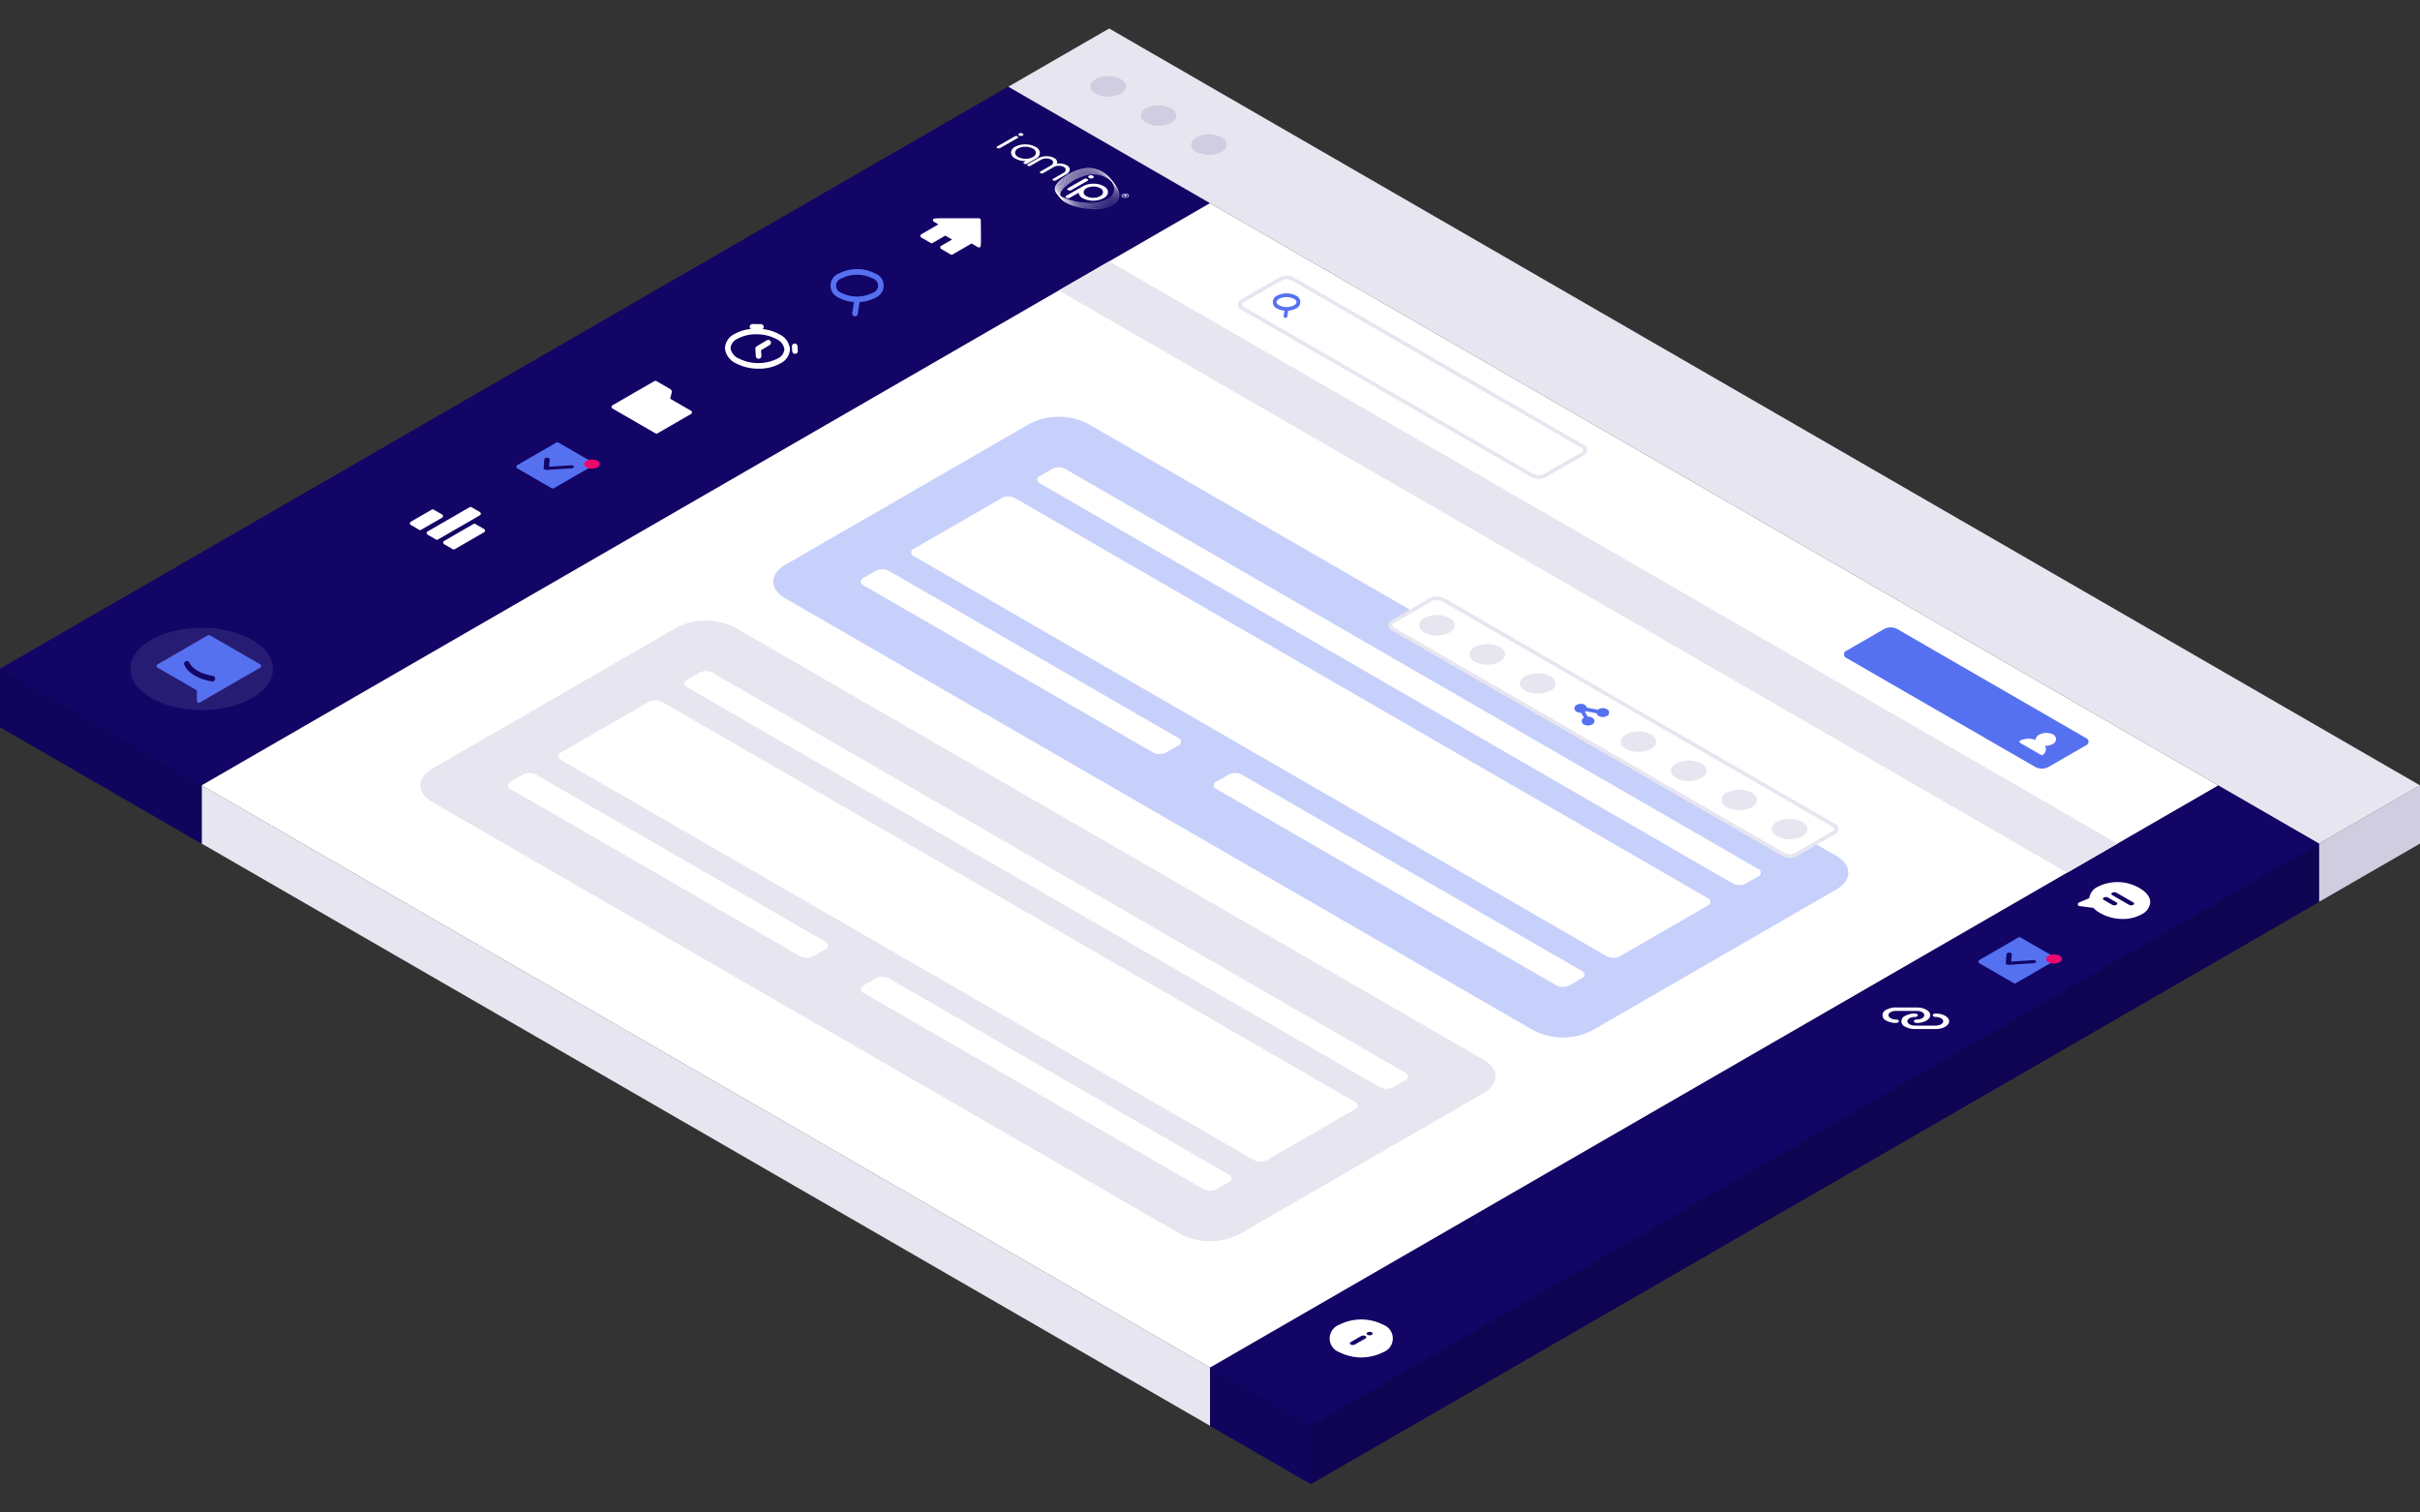 <svg xmlns="http://www.w3.org/2000/svg" xmlns:xlink="http://www.w3.org/1999/xlink" width="480" height="300" xmlns:v="https://vecta.io/nano"><rect width="100%" height="100%" fill="#333333" stroke="none"/><style><![CDATA[.B{fill:#fff}.C{fill:#120566}.D{fill:#e7e6f0}.E{fill:#5671f0}.F{fill:#10055c}]]></style><defs><clipPath id="A"><path d="M205.486,205.657l-20-11.548,20-11.548,20,11.548Z" transform="translate(-185.486 -182.561)" fill="none"/></clipPath><linearGradient id="B" x1="1.404" y1=".873" x2=".116" y2=".325"><stop offset="0" stop-color="#fff" stop-opacity="0"/><stop offset="1" stop-color="#fff"/></linearGradient><linearGradient id="C" x1="1.384" y1=".864" x2=".097" y2=".316" xlink:href="#B"/><linearGradient id="D" x1="1.365" y1=".856" x2=".077" y2=".308" xlink:href="#B"/><linearGradient id="E" x1="1.345" y1=".848" x2=".058" y2=".3" xlink:href="#B"/><linearGradient id="F" x1="1.326" y1=".839" x2=".038" y2=".292" xlink:href="#B"/><linearGradient id="G" x1="1.306" y1=".831" x2=".019" y2=".283" xlink:href="#B"/><linearGradient id="H" x1="1.287" y1=".823" x2="-.001" y2=".275" xlink:href="#B"/><linearGradient id="I" x1="1.268" y1=".815" x2="-.02" y2=".267" xlink:href="#B"/><linearGradient id="J" x1="1.248" y1=".806" x2="-.04" y2=".258" xlink:href="#B"/><linearGradient id="K" x1="1.229" y1=".798" x2="-.059" y2=".25" xlink:href="#B"/><path id="L" d="M307.504 134.121c1.374.794 1.373 2.093 0 2.886-1.572.794-3.428.794-5 0-1.374-.793-1.373-2.092 0-2.886a5.54 5.54 0 0 1 5 0z"/><path id="M" d="M327.485 145.666c1.374.794 1.373 2.093 0 2.886-1.572.794-3.428.794-5 0-1.373-.793-1.373-2.092 0-2.886a5.54 5.54 0 0 1 5 0z"/><path id="N" d="M222.308 15.688c1.374.794 1.373 2.093 0 2.887-1.572.794-3.428.794-5 0-1.374-.794-1.373-2.092 0-2.887a5.54 5.54 0 0 1 5 0z"/></defs><g class="F"><path d="M200 28.746L0 144.226v-11.548l200-115.48z"/><path d="M240.003 40.293L39.997 155.771v11.552l-40-23.1 210-121.255zm219.996 127.03v11.548l-200 115.478-20-11.545v-11.547l199.995-115.486z"/></g><path d="M40 155.774l200-115.48-40-23.1L0 132.674zm220 127.028l200-115.48-20-11.548-200 115.48z" class="C"/><path d="M439.999 155.774l-200 115.48-200-115.48 200-115.48z" class="B"/><path d="M239.999 282.802l-200-115.48V155.77l200 115.48z" class="D"/><path d="M260 294.35l200-115.48v-11.548l-200 115.48z" fill="#0e0452"/><ellipse cx="40" cy="132.678" rx="14.142" ry="8.166" opacity=".09" class="B"/><g clip-path="url(#A)" transform="translate(20 121.13)"><path d="M31.614 10.65l-10-5.774c-.114-.067-.256-.067-.37 0l-10 5.774a.37.37 0 0 0 0 .64l7.815 4.513v2.1a.37.37 0 0 0 .555.32l12-6.929a.37.37 0 0 0 0-.64z" class="E"/><path d="M22.15 14.038c-.028 0-.056-.002-.084-.007-2.666-.4-4.771-1.649-5.493-3.248-.091-.182-.075-.4.041-.566s.315-.257.518-.234.376.155.452.344c.561 1.242 2.384 2.265 4.648 2.608.278.052.472.305.451.587s-.25.503-.533.513z" class="C"/></g><path d="M194.537 43.657a.37.37 0 0 0-.369-.365l-4.374-.007c-4.656 0-4.656-.005-4.734.279a.37.37 0 0 0 .172.418l.9.521-3.4 1.966a.37.37 0 0 0 0 .64l1.875 1.083c.115.065.255.065.37 0l2.523-1.458 1.344.777-2.154 1.243a.37.37 0 0 0 0 .641l1.876 1.083c.056.032.12.05.185.05a.38.38 0 0 0 .185-.05l3.773-2.179 1.274.735c.115.066.257.066.372 0 .244-.142.244-.142.182-5.377z" class="B"/><path d="M173.611 54.249a7.87 7.87 0 0 0-7.221 0c-.998.38-1.659 1.337-1.659 2.405s.66 2.025 1.659 2.405a7.07 7.07 0 0 0 2.992.842l-.346 2.2c-.047.303.159.586.462.634.029.005.058.007.087.007.273 0 .505-.198.548-.468l.372-2.366c1.087-.042 2.149-.333 3.106-.849.998-.38 1.659-1.337 1.659-2.405s-.66-2.025-1.659-2.405zm-.555 3.85c-1.925.957-4.187.957-6.112 0a1.5 1.5 0 0 1 0-2.89c1.925-.957 4.187-.957 6.112 0a1.5 1.5 0 0 1 0 2.89z" class="E"/><path d="M154.594 66.314a8.8 8.8 0 0 0-3.32-1.041c.128-.1.205-.252.209-.415.005-.306-.239-.559-.545-.564l-1.67-.029a.56.56 0 0 0-.564.544c-.001.177.084.343.228.446-1.13.1-2.227.435-3.221.984-1.115.517-1.853 1.608-1.916 2.835.145 1.34 1.005 2.496 2.247 3.021 1.368.699 2.887 1.054 4.423 1.035a8.6 8.6 0 0 0 4.452-1.126 3.25 3.25 0 0 0 1.77-2.755 3.6 3.6 0 0 0-2.093-2.935zm-.262 4.749c-2.43 1.257-5.314 1.278-7.763.058a2.68 2.68 0 0 1-1.665-2.063c.084-.821.606-1.532 1.364-1.859a7.63 7.63 0 0 1 3.754-.89 8.26 8.26 0 0 1 4.02.967 2.6 2.6 0 0 1 1.535 1.993 2.2 2.2 0 0 1-1.245 1.794zm-2.256-3.568l-1.987 1.193c-.178.107-.282.305-.268.512l.093 1.444c.018.291.26.519.552.519h.036c.147-.009.284-.077.381-.187s.146-.255.137-.402l-.071-1.106 1.7-1.019c.263-.157.348-.498.19-.761s-.498-.348-.761-.19zm6.106 1.165c-.02-.305-.284-.537-.589-.517s-.537.284-.517.589l.061.936c.019.291.261.518.553.518h.036c.306-.02.537-.283.518-.589zm-21.121 12.816l-4.134-2.388.308-1.246a.63.63 0 0 0-.341-.7l-2.708-1.564a.37.37 0 0 0-.37 0l-8.333 4.812a.37.37 0 0 0 0 .64l8.542 4.933a.37.37 0 0 0 .37 0l6.666-3.849a.37.37 0 0 0 0-.64zM95.37 101.883c-.001-.132-.071-.254-.185-.32l-1.667-.963c-.115-.065-.255-.065-.37 0l-8.332 4.815a.37.37 0 0 0 0 .64l1.666.963a.37.37 0 0 0 .37 0l8.334-4.812a.37.37 0 0 0 .184-.323zm.649 3.049l-1.728-1a.37.37 0 0 0-.37 0l-5.834 3.368a.37.37 0 0 0 0 .64l1.729 1a.37.37 0 0 0 .37 0l5.833-3.368a.37.37 0 0 0 0-.64zm-8.149-2.568a.37.37 0 0 0-.185-.32l-1.667-.963a.37.37 0 0 0-.37 0l-4.167 2.406a.37.37 0 0 0 0 .64l1.667.963a.37.37 0 0 0 .37 0l4.167-2.406a.37.37 0 0 0 .185-.32z" class="B"/><path d="M315.764 204.412a12.79 12.79 0 0 1-11.529 0l-148.471-85.727c-3.171-1.83-3.171-4.827 0-6.657l48.471-27.987a12.79 12.79 0 0 1 11.529 0l148.471 85.727c3.17 1.83 3.17 4.827 0 6.657z" fill="#c7d0fa"/><path d="M245.765 244.83a12.79 12.79 0 0 1-11.529 0L85.765 159.103c-3.171-1.83-3.171-4.826 0-6.657l48.472-27.987a12.79 12.79 0 0 1 11.529 0l148.47 85.722c3.17 1.831 3.17 4.827 0 6.657z" class="D"/><path d="M346.282 175.245a2.84 2.84 0 0 1-2.562 0L206.281 95.888a.78.78 0 0 1 0-1.479l2.438-1.408a2.84 2.84 0 0 1 2.562 0l137.437 79.357a.78.78 0 0 1 0 1.479zM231.28 149.266a2.84 2.84 0 0 1-2.561 0L171.278 116.1a.78.78 0 0 1 0-1.479l2.438-1.408c.806-.407 1.757-.407 2.563 0l57.439 33.165a.78.78 0 0 1 0 1.48zm80.003 46.189a2.84 2.84 0 0 1-2.561 0l-67.439-38.941a.78.78 0 0 1 0-1.479l2.438-1.407a2.84 2.84 0 0 1 2.562 0l67.44 38.941a.78.78 0 0 1 0 1.479zm27.44-17.318a.78.78 0 0 1 0 1.479l-17.445 10.066c-.806.407-1.757.407-2.563 0l-137.44-79.361a.78.78 0 0 1 0-1.478l17.445-10.066c.806-.407 1.757-.407 2.563 0zm-62.441 37.525a2.84 2.84 0 0 1-2.562 0l-137.439-79.357a.78.78 0 0 1 0-1.479l2.438-1.407a2.84 2.84 0 0 1 2.562 0l137.438 79.357a.78.78 0 0 1 0 1.479zm-115.001-25.983a2.84 2.84 0 0 1-2.561 0l-57.439-33.165a.78.78 0 0 1 0-1.479l2.438-1.408a2.84 2.84 0 0 1 2.562 0l57.439 33.164a.78.78 0 0 1 0 1.48zm80.007 46.193a2.84 2.84 0 0 1-2.561 0l-67.442-38.94a.78.78 0 0 1 0-1.479l2.438-1.408a2.84 2.84 0 0 1 2.562 0l67.44 38.941a.78.78 0 0 1 0 1.479zm27.436-17.318a.78.78 0 0 1 0 1.478l-17.445 10.066c-.806.407-1.757.407-2.563 0l-137.44-79.362a.78.78 0 0 1 0-1.478l17.445-10.066a2.84 2.84 0 0 1 2.563 0zM363.72 163.7a.78.78 0 0 1 0 1.479l-7.437 4.29a2.84 2.84 0 0 1-2.562 0l-77.431-44.708a.78.78 0 0 1 0-1.479l7.445-4.3c.806-.406 1.756-.406 2.562 0z" class="B"/><g class="D"><path d="M355.003 170.147a2.99 2.99 0 0 1-1.467-.357l-77.432-44.708c-.431-.175-.712-.594-.712-1.059s.282-.884.712-1.06l7.445-4.3a3.2 3.2 0 0 1 2.932 0l77.424 44.715c.432.175.714.594.714 1.059s-.283.885-.714 1.06l-7.437 4.29a2.98 2.98 0 0 1-1.465.36zm-69.988-51.1a2.26 2.26 0 0 0-1.1.257l-7.445 4.3c-.218.126-.343.28-.343.42s.125.293.343.419l77.431 44.708c.691.342 1.501.342 2.192 0l7.437-4.291c.219-.126.344-.279.344-.419s-.125-.293-.344-.419l-77.424-44.715a2.26 2.26 0 0 0-1.092-.258z"/><use xlink:href="#L"/><use xlink:href="#L" x="-19.993" y="-11.545"/><use xlink:href="#L" x="-10.001" y="-5.768"/><use xlink:href="#M"/><use xlink:href="#L" x="29.973" y="17.321"/><use xlink:href="#M" x="19.984" y="11.553"/><use xlink:href="#M" x="29.975" y="17.321"/></g><path d="M318.719 140.659c-.507-.267-1.112-.267-1.619 0-.057.034-.111.074-.161.118l-2.168-.422c-.193-.5-.702-.805-1.234-.737-.715 0-1.254.379-1.254.881s.538.88 1.253.88c.027 0 .052 0 .078-.005l.562.974c-.267.121-.437.387-.436.68s.175.557.443.676a1.74 1.74 0 0 0 1.619 0c.269-.119.443-.386.443-.68s-.174-.561-.443-.68c-.272-.145-.579-.212-.886-.192l-.565-.979c.056-.033.11-.071.159-.114l2.165.421a.84.84 0 0 0 .423.541c.507.267 1.112.267 1.619 0 .27-.119.444-.386.444-.681s-.174-.562-.444-.681z" class="E"/><path d="M305.182 94.976c-.511.009-1.017-.114-1.467-.356l-57.44-33.162c-.431-.175-.714-.594-.714-1.06s.282-.885.714-1.06l7.444-4.3a3.2 3.2 0 0 1 2.932 0l57.433 33.17c.431.175.714.594.714 1.06s-.282.885-.714 1.06l-7.436 4.29c-.45.243-.955.366-1.466.358zm-50-39.552c-.383-.009-.761.08-1.1.258l-7.444 4.3c-.219.126-.344.279-.344.419s.125.294.344.419l57.452 33.16a2.47 2.47 0 0 0 2.193 0l7.437-4.29c.218-.126.344-.279.344-.419s-.126-.293-.344-.419l-57.433-33.17c-.338-.178-.715-.267-1.097-.258z" class="D"/><path d="M257.035 58.634a4.03 4.03 0 0 0-3.7 0 1.38 1.38 0 0 0 0 2.566 3.57 3.57 0 0 0 1.434.425l-.158 1a.37.37 0 0 0 .308.423.4.4 0 0 0 .059 0 .37.37 0 0 0 .365-.312l.175-1.11a3.62 3.62 0 0 0 1.519-.43 1.38 1.38 0 0 0 0-2.566zm-.372 1.923a3.33 3.33 0 0 1-2.962 0c-.321-.185-.505-.419-.505-.642s.184-.456.506-.642a3.33 3.33 0 0 1 2.963 0c.32.186.5.419.5.641s-.18.457-.502.643zm157.055 85.819a.78.78 0 0 1 0 1.479l-7.437 4.29a2.84 2.84 0 0 1-2.562 0l-37.442-21.614a.78.78 0 0 1 0-1.478l7.445-4.3a2.84 2.84 0 0 1 2.562 0z" class="E"/><path d="M420.002 167.325l-10 5.769L209.998 57.616l10-5.776z" class="D"/><path d="M211.5 39.52a8.07 8.07 0 0 1-.767-.333c-1.141-.576-1.638-1.243-1.478-1.982.141-.648.767-1.35 1.913-2.146a9.67 9.67 0 0 1 3.453-1.583 5.51 5.51 0 0 1 3.723.424c1.144.546 2.052 1.486 2.557 2.648.479 1.021.123 2.239-.831 2.841a7.67 7.67 0 0 1-4.563.9 13.65 13.65 0 0 1-4.007-.769zm6.232-5.779a5.4 5.4 0 0 0-3.074-.185c-1.22.289-2.371.818-3.385 1.555-1.126.781-1.74 1.467-1.877 2.1-.157.72.313 1.345 1.434 1.911 1.48.669 3.077 1.039 4.7 1.089a7.47 7.47 0 0 0 4.436-.872 2.2 2.2 0 0 0 .8-2.763 5.17 5.17 0 0 0-2.516-2.606c-.168-.086-.341-.162-.518-.229z" fill="url(#B)"/><path d="M211.603 39.648c-.261-.097-.517-.208-.766-.333-1.142-.576-1.639-1.243-1.478-1.982.141-.648.767-1.35 1.913-2.146a9.67 9.67 0 0 1 3.452-1.583c1.253-.298 2.57-.148 3.724.424a5.26 5.26 0 0 1 2.557 2.648c.479 1.021.123 2.239-.831 2.841-1.391.765-2.985 1.08-4.563.9-1.367-.054-2.718-.313-4.008-.769zm6.232-5.779a5.41 5.41 0 0 0-3.074-.185 9.5 9.5 0 0 0-3.386 1.555c-1.126.782-1.739 1.468-1.876 2.1-.157.72.312 1.345 1.434 1.911a12.33 12.33 0 0 0 4.7 1.089c1.533.175 3.083-.13 4.436-.873a2.2 2.2 0 0 0 .8-2.763 5.17 5.17 0 0 0-2.515-2.606 5.38 5.38 0 0 0-.518-.228z" fill="url(#C)"/><path d="M211.712 39.776a7.63 7.63 0 0 1-.767-.333c-1.141-.576-1.638-1.243-1.478-1.981.141-.649.767-1.35 1.913-2.147 1.035-.751 2.208-1.289 3.452-1.583 1.253-.298 2.57-.147 3.724.425a5.26 5.26 0 0 1 2.557 2.647c.479 1.021.122 2.239-.832 2.841-1.391.767-2.985 1.083-4.563.905-1.367-.056-2.717-.317-4.006-.774zm6.232-5.778a5.4 5.4 0 0 0-3.074-.185c-1.22.289-2.371.818-3.386 1.555-1.125.782-1.739 1.468-1.876 2.1-.157.72.312 1.345 1.434 1.91 1.48.669 3.077 1.039 4.7 1.089 1.533.174 3.083-.131 4.436-.873a2.2 2.2 0 0 0 .8-2.763c-.497-1.144-1.391-2.069-2.516-2.606a4.97 4.97 0 0 0-.522-.232z" fill="url(#D)"/><path d="M211.811 39.904c-.261-.097-.517-.208-.766-.332-1.142-.576-1.639-1.243-1.478-1.982.141-.649.767-1.35 1.913-2.146 1.035-.751 2.209-1.289 3.453-1.583a5.51 5.51 0 0 1 3.723.424c1.144.545 2.052 1.486 2.557 2.648.479 1.021.123 2.239-.831 2.841-1.391.767-2.985 1.083-4.563.905-1.367-.056-2.719-.317-4.008-.775zm6.232-5.778a5.4 5.4 0 0 0-3.074-.185 9.5 9.5 0 0 0-3.386 1.555c-1.126.782-1.74 1.468-1.876 2.1-.157.72.312 1.345 1.433 1.911a12.34 12.34 0 0 0 4.7 1.089 7.47 7.47 0 0 0 4.436-.872 2.2 2.2 0 0 0 .8-2.764 5.17 5.17 0 0 0-2.516-2.612 5.03 5.03 0 0 0-.516-.222z" fill="url(#E)"/><path d="M211.916 40.033a7.73 7.73 0 0 1-.767-.333c-1.141-.576-1.639-1.243-1.478-1.982.141-.648.767-1.35 1.913-2.146 1.035-.751 2.208-1.289 3.452-1.583 1.253-.298 2.57-.148 3.724.424a5.26 5.26 0 0 1 2.557 2.648 2.24 2.24 0 0 1-.832 2.841 7.67 7.67 0 0 1-4.563.9 13.64 13.64 0 0 1-4.006-.769zm6.232-5.779a5.41 5.41 0 0 0-3.074-.185c-1.22.289-2.371.818-3.386 1.555-1.126.782-1.739 1.467-1.876 2.1-.157.72.312 1.345 1.434 1.911 1.48.669 3.077 1.039 4.7 1.089a7.46 7.46 0 0 0 4.436-.872 2.2 2.2 0 0 0 .8-2.763 5.17 5.17 0 0 0-2.515-2.606 5.38 5.38 0 0 0-.519-.229z" fill="url(#F)"/><path d="M212.019 40.158c-.261-.097-.517-.208-.766-.333-1.142-.576-1.639-1.242-1.478-1.982.141-.648.767-1.35 1.913-2.146 1.035-.751 2.209-1.289 3.453-1.583a5.51 5.51 0 0 1 3.723.425 5.26 5.26 0 0 1 2.557 2.647c.479 1.021.123 2.239-.831 2.841a7.67 7.67 0 0 1-4.563.905c-1.367-.056-2.718-.317-4.008-.774zm6.232-5.779a5.41 5.41 0 0 0-3.074-.185 9.5 9.5 0 0 0-3.385 1.555c-1.126.782-1.739 1.468-1.876 2.1-.158.72.312 1.345 1.433 1.911 1.48.669 3.077 1.039 4.7 1.089 1.533.175 3.083-.13 4.436-.873a2.2 2.2 0 0 0 .8-2.763c-.497-1.143-1.39-2.069-2.515-2.606a5.32 5.32 0 0 0-.519-.225z" fill="url(#G)"/><path d="M212.124 40.289c-.262-.097-.518-.208-.767-.333-1.141-.575-1.639-1.243-1.478-1.981.141-.649.767-1.35 1.913-2.147 1.035-.751 2.208-1.288 3.452-1.582a5.51 5.51 0 0 1 3.724.424c1.143.544 2.052 1.483 2.558 2.643.479 1.021.123 2.239-.831 2.841a7.67 7.67 0 0 1-4.563.905c-1.367-.054-2.718-.314-4.008-.77zm6.232-5.776a5.4 5.4 0 0 0-3.074-.185c-1.22.289-2.371.818-3.386 1.555-1.126.782-1.74 1.468-1.876 2.1-.157.72.312 1.345 1.434 1.911 1.48.669 3.077 1.039 4.7 1.089a7.47 7.47 0 0 0 4.437-.873 2.2 2.2 0 0 0 .8-2.763 5.17 5.17 0 0 0-2.515-2.606c-.169-.086-.343-.162-.52-.228z" fill="url(#H)"/><path d="M212.229 40.417a7.99 7.99 0 0 1-.767-.333c-1.141-.576-1.638-1.243-1.478-1.982.141-.648.767-1.35 1.913-2.146 1.035-.751 2.208-1.289 3.452-1.583 1.253-.298 2.57-.148 3.724.424 1.143.546 2.051 1.486 2.556 2.648a2.24 2.24 0 0 1-.832 2.841c-1.391.765-2.985 1.079-4.562.9a13.65 13.65 0 0 1-4.006-.769zm6.232-5.779a5.4 5.4 0 0 0-3.074-.185 9.48 9.48 0 0 0-3.385 1.555c-1.126.781-1.74 1.467-1.877 2.1-.157.72.312 1.345 1.434 1.911 1.48.669 3.077 1.039 4.7 1.089a7.47 7.47 0 0 0 4.436-.872 2.2 2.2 0 0 0 .8-2.763c-.497-1.143-1.391-2.069-2.516-2.606a5.06 5.06 0 0 0-.52-.229z" fill="url(#I)"/><path d="M212.33 40.545a7.8 7.8 0 0 1-.766-.333c-1.142-.576-1.639-1.243-1.478-1.982.141-.648.767-1.35 1.913-2.146a9.67 9.67 0 0 1 3.452-1.583 5.51 5.51 0 0 1 3.723.424 5.26 5.26 0 0 1 2.557 2.648c.479 1.021.123 2.239-.831 2.841-1.391.765-2.985 1.08-4.563.9-1.367-.054-2.717-.313-4.007-.769zm6.232-5.779a5.41 5.41 0 0 0-3.074-.185 9.5 9.5 0 0 0-3.386 1.555c-1.126.782-1.74 1.468-1.876 2.1-.157.72.312 1.345 1.433 1.911a12.34 12.34 0 0 0 4.7 1.089c1.533.175 3.083-.13 4.436-.873a2.2 2.2 0 0 0 .8-2.763c-.497-1.143-1.39-2.069-2.515-2.606-.168-.085-.341-.161-.517-.228z" fill="url(#J)"/><path d="M212.435 40.677a7.56 7.56 0 0 1-.767-.333c-1.141-.576-1.639-1.243-1.478-1.981.141-.649.767-1.35 1.913-2.147 1.035-.752 2.208-1.291 3.453-1.587 1.253-.298 2.57-.147 3.724.425a5.26 5.26 0 0 1 2.557 2.647c.479 1.021.122 2.239-.832 2.841-1.391.767-2.985 1.083-4.563.905a13.64 13.64 0 0 1-4.007-.77zm6.232-5.778a5.4 5.4 0 0 0-3.074-.185c-1.22.289-2.371.818-3.386 1.555-1.125.782-1.739 1.468-1.876 2.1-.157.72.312 1.345 1.434 1.91a12.33 12.33 0 0 0 4.7 1.089c1.533.174 3.083-.131 4.436-.873a2.2 2.2 0 0 0 .8-2.763 5.17 5.17 0 0 0-2.515-2.606c-.169-.087-.342-.164-.519-.231z" fill="url(#K)"/><g class="B"><path d="M202.145 26.477c-.082.034-.138.111-.144.2.009.089.066.166.148.2h0a.69.69 0 0 0 .347.085.67.67 0 0 0 .351-.079.22.22 0 0 0 .136-.2.24.24 0 0 0-.144-.2h0c-.107-.06-.228-.09-.351-.088a.67.67 0 0 0-.343.082zm-.867.569l-3.48 1.988c-.065.026-.108.087-.11.157.005.073.051.136.118.164a.49.49 0 0 0 .283.072.52.52 0 0 0 .277-.061l3.48-1.988c.065-.027.11-.089.114-.16-.004-.071-.048-.133-.113-.16l-.008-.005h0a.55.55 0 0 0-.281-.069c-.097-.005-.194.016-.28.062zm2.412 5.429l1.742-1a1.36 1.36 0 0 0 .83-1.161c-.044-.518-.369-.97-.846-1.177l-.013-.002a4.06 4.06 0 0 0-2.016-.494 3.97 3.97 0 0 0-2.021.467 1.36 1.36 0 0 0-.831 1.161c.045.518.37.97.847 1.177l.017.01c.563.307 1.192.473 1.833.485l.227.01-.338.193c-.064.026-.108.088-.11.157h0a.19.19 0 0 0 .114.162h0c.088.05.188.075.289.073a.52.52 0 0 0 .276-.061zm-.288-.988a2.91 2.91 0 0 1-1.45-.352h0-.007c-.344-.15-.579-.475-.615-.848a1 1 0 0 1 .606-.839 2.87 2.87 0 0 1 1.455-.339 2.93 2.93 0 0 1 1.457.356h0 .007a1.01 1.01 0 0 1 .608.848.98.98 0 0 1-.6.839c-.449.239-.954.355-1.462.335zm12.622 3.82a.27.27 0 0 1-.165-.226.26.26 0 0 1 .161-.223.76.76 0 0 1 .385-.089.78.78 0 0 1 .389.1.27.27 0 0 1 .161.223.25.25 0 0 1-.154.223c-.12.065-.256.096-.392.089a.76.76 0 0 1-.385-.097z"/><path d="M215.683 35.504a.2.2 0 0 1 0 .373l-3.2 1.83c-.098.053-.209.078-.321.073a.63.63 0 0 1-.322-.078h-.007c-.076-.033-.128-.106-.135-.189.003-.082.053-.154.129-.185l3.2-1.83a.63.63 0 0 1 .325-.075.64.64 0 0 1 .325.08zm4.067 2.392a1.28 1.28 0 0 0-.558-.8c-.677-.459-1.483-.689-2.3-.656a4.12 4.12 0 0 0-2.071.49l-3.316 1.9c-.081.035-.136.112-.143.2.003.087.055.165.135.2.113.046.232.076.354.087a.68.68 0 0 0 .345-.081l1.745-1c.074.482.389.893.834 1.091a4.56 4.56 0 0 0 4.111-.01q1.004-.575.864-1.421zm-2.912 1.336a2.63 2.63 0 0 1-1.356-.324c-.319-.136-.532-.442-.55-.788a.96.96 0 0 1 .582-.785 2.72 2.72 0 0 1 1.37-.331c.473-.013.941.1 1.356.328a.9.9 0 0 1 .549.8 1 1 0 0 1-.569.77 2.71 2.71 0 0 1-1.382.33zm-5.358-4.646a1.19 1.19 0 0 0 .7-.921c-.006-.389-.241-.738-.6-.89h-.007c-.568-.3-1.216-.415-1.852-.327l-.1.01.017-.059c.122-.421-.068-.781-.565-1.069h-.007a2.96 2.96 0 0 0-1.541-.345 3.29 3.29 0 0 0-1.595.4l-2.053 1.18a.2.2 0 0 0-.121.159c0 .063.03.114.112.161a.5.5 0 0 0 .27.059c.096.002.19-.022.274-.068l2.054-1.18a2.12 2.12 0 0 1 1.029-.26 1.91 1.91 0 0 1 1 .226.63.63 0 0 1 .385.579.77.77 0 0 1-.455.594l-2.054 1.18a.2.2 0 0 0-.12.16c-.001.068.038.129.1.157l.011.006.01.007a.51.51 0 0 0 .272.06c.096.002.192-.022.276-.069l2.044-1.186a2.11 2.11 0 0 1 1.028-.263 1.92 1.92 0 0 1 1 .223c.233.098.387.325.39.578a.76.76 0 0 1-.45.595l-2.043 1.186c-.065.027-.111.088-.118.159-.001.067.038.129.1.156.085.048.182.07.28.064a.55.55 0 0 0 .276-.069zm12.215 3.918l.032.018h0l.037.025a.45.45 0 0 1 .066.056.28.28 0 0 1 .094.208c0 .08-.034.155-.094.208a.52.52 0 0 1-.094.076l-.014.01-.032.018h0l-.083.038a.99.99 0 0 1-.164.049 1.23 1.23 0 0 1-.4.018c-.05-.005-.099-.014-.147-.027a.9.9 0 0 1-.131-.042l-.065-.03-.016-.008-.033-.018h0a.4.4 0 0 1-.056-.039.45.45 0 0 1-.066-.063.32.32 0 0 1-.06-.1c-.018-.053-.018-.11 0-.163a.33.33 0 0 1 .067-.116.53.53 0 0 1 .109-.093l.013-.009.032-.018h0a.77.77 0 0 1 .087-.04.93.93 0 0 1 .143-.044 1.24 1.24 0 0 1 .429-.021 1.05 1.05 0 0 1 .251.061.79.79 0 0 1 .084.037zm-.09.071a.92.92 0 0 0-.833 0c-.103.035-.172.132-.172.24s.069.206.172.24a.92.92 0 0 0 .833 0c.107-.033.18-.131.18-.243s-.073-.21-.18-.243z"/><path d="M223.273 38.867c.007.007.013.015.017.024.006.015.006.031 0 .046s-.014.034-.024.05l-.073.126h0 0l-.144-.084h0l.069-.118a.1.1 0 0 0 .015-.037c.002-.02-.009-.038-.026-.047-.012-.009-.026-.016-.039-.024l-.016-.009-.207.119-.141-.081.547-.316h0l.225.129a.39.39 0 0 1 .081.061.1.1 0 0 1 .03.053c.002.022-.007.043-.024.056-.029.026-.063.046-.1.057s-.074.015-.112.01a.4.4 0 0 1-.068-.013h-.005zm.01-.212l-.141.081h0l.061.035c.013.007.027.013.042.018a.12.12 0 0 0 .075 0c.024-.008.039-.017.055-.031.007-.005.011-.013.011-.022s-.004-.017-.011-.022-.021-.018-.033-.025l-.053-.03zm183.93 107.012c-.87-.422-1.889-.401-2.74.058a1.17 1.17 0 0 0-.709.96c0 .025.007.05.009.074a5.22 5.22 0 0 0-1.062-.22 4.36 4.36 0 0 0-1.987.322c-.096.042-.16.135-.165.239s.048.203.138.256l4.164 2.4a.28.28 0 0 0 .138.037c.061 0 .121-.02.169-.057a1.4 1.4 0 0 0 .626-1.342c-.002-.013-.005-.026-.009-.038-.054-.153-.13-.297-.225-.428.045 0 .088.015.133.015a2.78 2.78 0 0 0 1.428-.362 1.17 1.17 0 0 0 .7-.956c-.011-.407-.245-.775-.608-.958z"/></g><path d="M260 294.35l-20-11.548v-11.548l20 11.548z" class="F"/><path d="M274.349 262.754c-2.734-1.386-5.966-1.386-8.7 0a2.9 2.9 0 0 0 0 5.452 9.63 9.63 0 0 0 8.7 0 2.9 2.9 0 0 0 0-5.452z" class="B"/><path d="M270.831 264.998a.92.92 0 0 0-.833 0l-2.083 1.2c-.103.035-.172.132-.172.24s.069.206.172.24a.92.92 0 0 0 .833 0l2.083-1.2c.103-.035.172-.132.172-.24s-.069-.206-.172-.24zm1.25-.721a.92.92 0 0 0-.834 0c-.103.035-.172.132-.172.24s.069.206.172.24a.92.92 0 0 0 .834 0c.103-.035.172-.132.172-.24s-.069-.206-.172-.24z" class="C"/><path d="M424.351 176.145a8.65 8.65 0 0 0-8.262-.257 2.96 2.96 0 0 0-1.7 2.268l-2.035.854a.37.37 0 0 0 .1.708l2.746.358a5.75 5.75 0 0 0 1.328 1.013 9.11 9.11 0 0 0 4.508 1.186 7.55 7.55 0 0 0 3.757-.931 2.9 2.9 0 0 0 1.7-2.392c-.004-.718-.374-1.787-2.142-2.807z" class="B"/><path d="M423.124 178.991l-3.333-1.925a.92.92 0 0 0-.833 0c-.103.035-.172.132-.172.24s.069.206.172.24l3.333 1.925a.92.92 0 0 0 .833 0c.103-.035.172-.132.172-.24s-.069-.206-.172-.24zm-3.332 0l-1.667-.963a.92.92 0 0 0-.834 0c-.103.035-.172.132-.172.24s.069.206.172.24l1.667.962a.92.92 0 0 0 .834 0c.102-.035.171-.132.171-.24s-.069-.205-.171-.24z" class="C"/><path d="M376.053 202.22c-.791 0-1.481-.4-1.482-.856.024-.266.19-.498.434-.606.322-.172.683-.258 1.048-.25h4.142c.817 0 1.482.384 1.482.856s-.665.856-1.482.856c-.325 0-.589.152-.589.339s.263.34.589.341c1.467 0 2.66-.689 2.66-1.536s-1.194-1.537-2.66-1.537h-4.142a3.82 3.82 0 0 0-1.881.449c-.466.158-.779.595-.779 1.087a1.15 1.15 0 0 0 .779 1.087 3.82 3.82 0 0 0 1.881.45c.325 0 .589-.152.589-.34s-.263-.339-.589-.339zm7.893-1.185c-.325 0-.589.152-.589.34s.264.34.589.34c.817 0 1.482.384 1.482.856s-.664.856-1.481.855h-4.143c-.791 0-1.481-.4-1.482-.856a.74.74 0 0 1 .434-.606 2.13 2.13 0 0 1 1.048-.25c.325 0 .589-.152.589-.34s-.264-.34-.589-.34c-.655-.014-1.303.141-1.881.45-.465.158-.778.595-.778 1.086s.313.928.778 1.086c.578.309 1.226.464 1.881.45h4.143c1.467 0 2.66-.689 2.66-1.536s-1.195-1.535-2.661-1.535z" class="B"/><path d="M407.592 189.885l-6.852-3.957a.37.37 0 0 0-.37 0l-7.777 4.491a.37.37 0 0 0 0 .64l6.852 3.958a.37.37 0 0 0 .37 0l7.778-4.491a.37.37 0 0 0 0-.64z" class="E"/><path d="M397.989 191.28c-.091-.04-.15-.129-.152-.228l.146-1.818c.013-.166.258-.3.547-.288s.513.149.5.317l-.118 1.463 4.356-.283c.286-.018.547.1.579.266s-.174.316-.461.335l-4.966.323c-.144.011-.288-.016-.417-.08z" class="C"/><ellipse cx="407.407" cy="190.205" rx="1.571" ry=".907" fill="#ec096f"/><path d="M117.597 91.725l-6.852-3.957a.37.37 0 0 0-.37 0l-7.777 4.491a.37.37 0 0 0 0 .64l6.852 3.958a.37.37 0 0 0 .37 0l7.777-4.491a.37.37 0 0 0 0-.641z" class="E"/><path d="M107.985 93.122c-.091-.04-.151-.129-.153-.228l.146-1.818c.013-.167.258-.3.547-.288s.513.15.5.317l-.118 1.464 4.355-.284c.287-.018.547.1.579.267s-.174.316-.461.334l-4.966.323c-.143.012-.287-.016-.416-.08z" class="C"/><ellipse cx="117.408" cy="92.046" rx="1.571" ry=".907" fill="#ec096f"/><path d="M40 167.322l-40-23.1v-11.544l40 23.1z" class="F"/><path d="M480 167.322l-20 11.548v-11.548l20-11.548z" fill="#d0cde0"/><path d="M459.999 167.322l-260-150.124 20-11.548 260 150.124z" class="D"/><g fill="#d0cde0"><path d="M242.299 27.233c1.374.794 1.373 2.093 0 2.887a5.55 5.55 0 0 1-5 0c-1.374-.794-1.373-2.092 0-2.887a5.54 5.54 0 0 1 5 0z"/><use xlink:href="#N"/><use xlink:href="#N" x="9.992" y="5.776"/></g></svg>